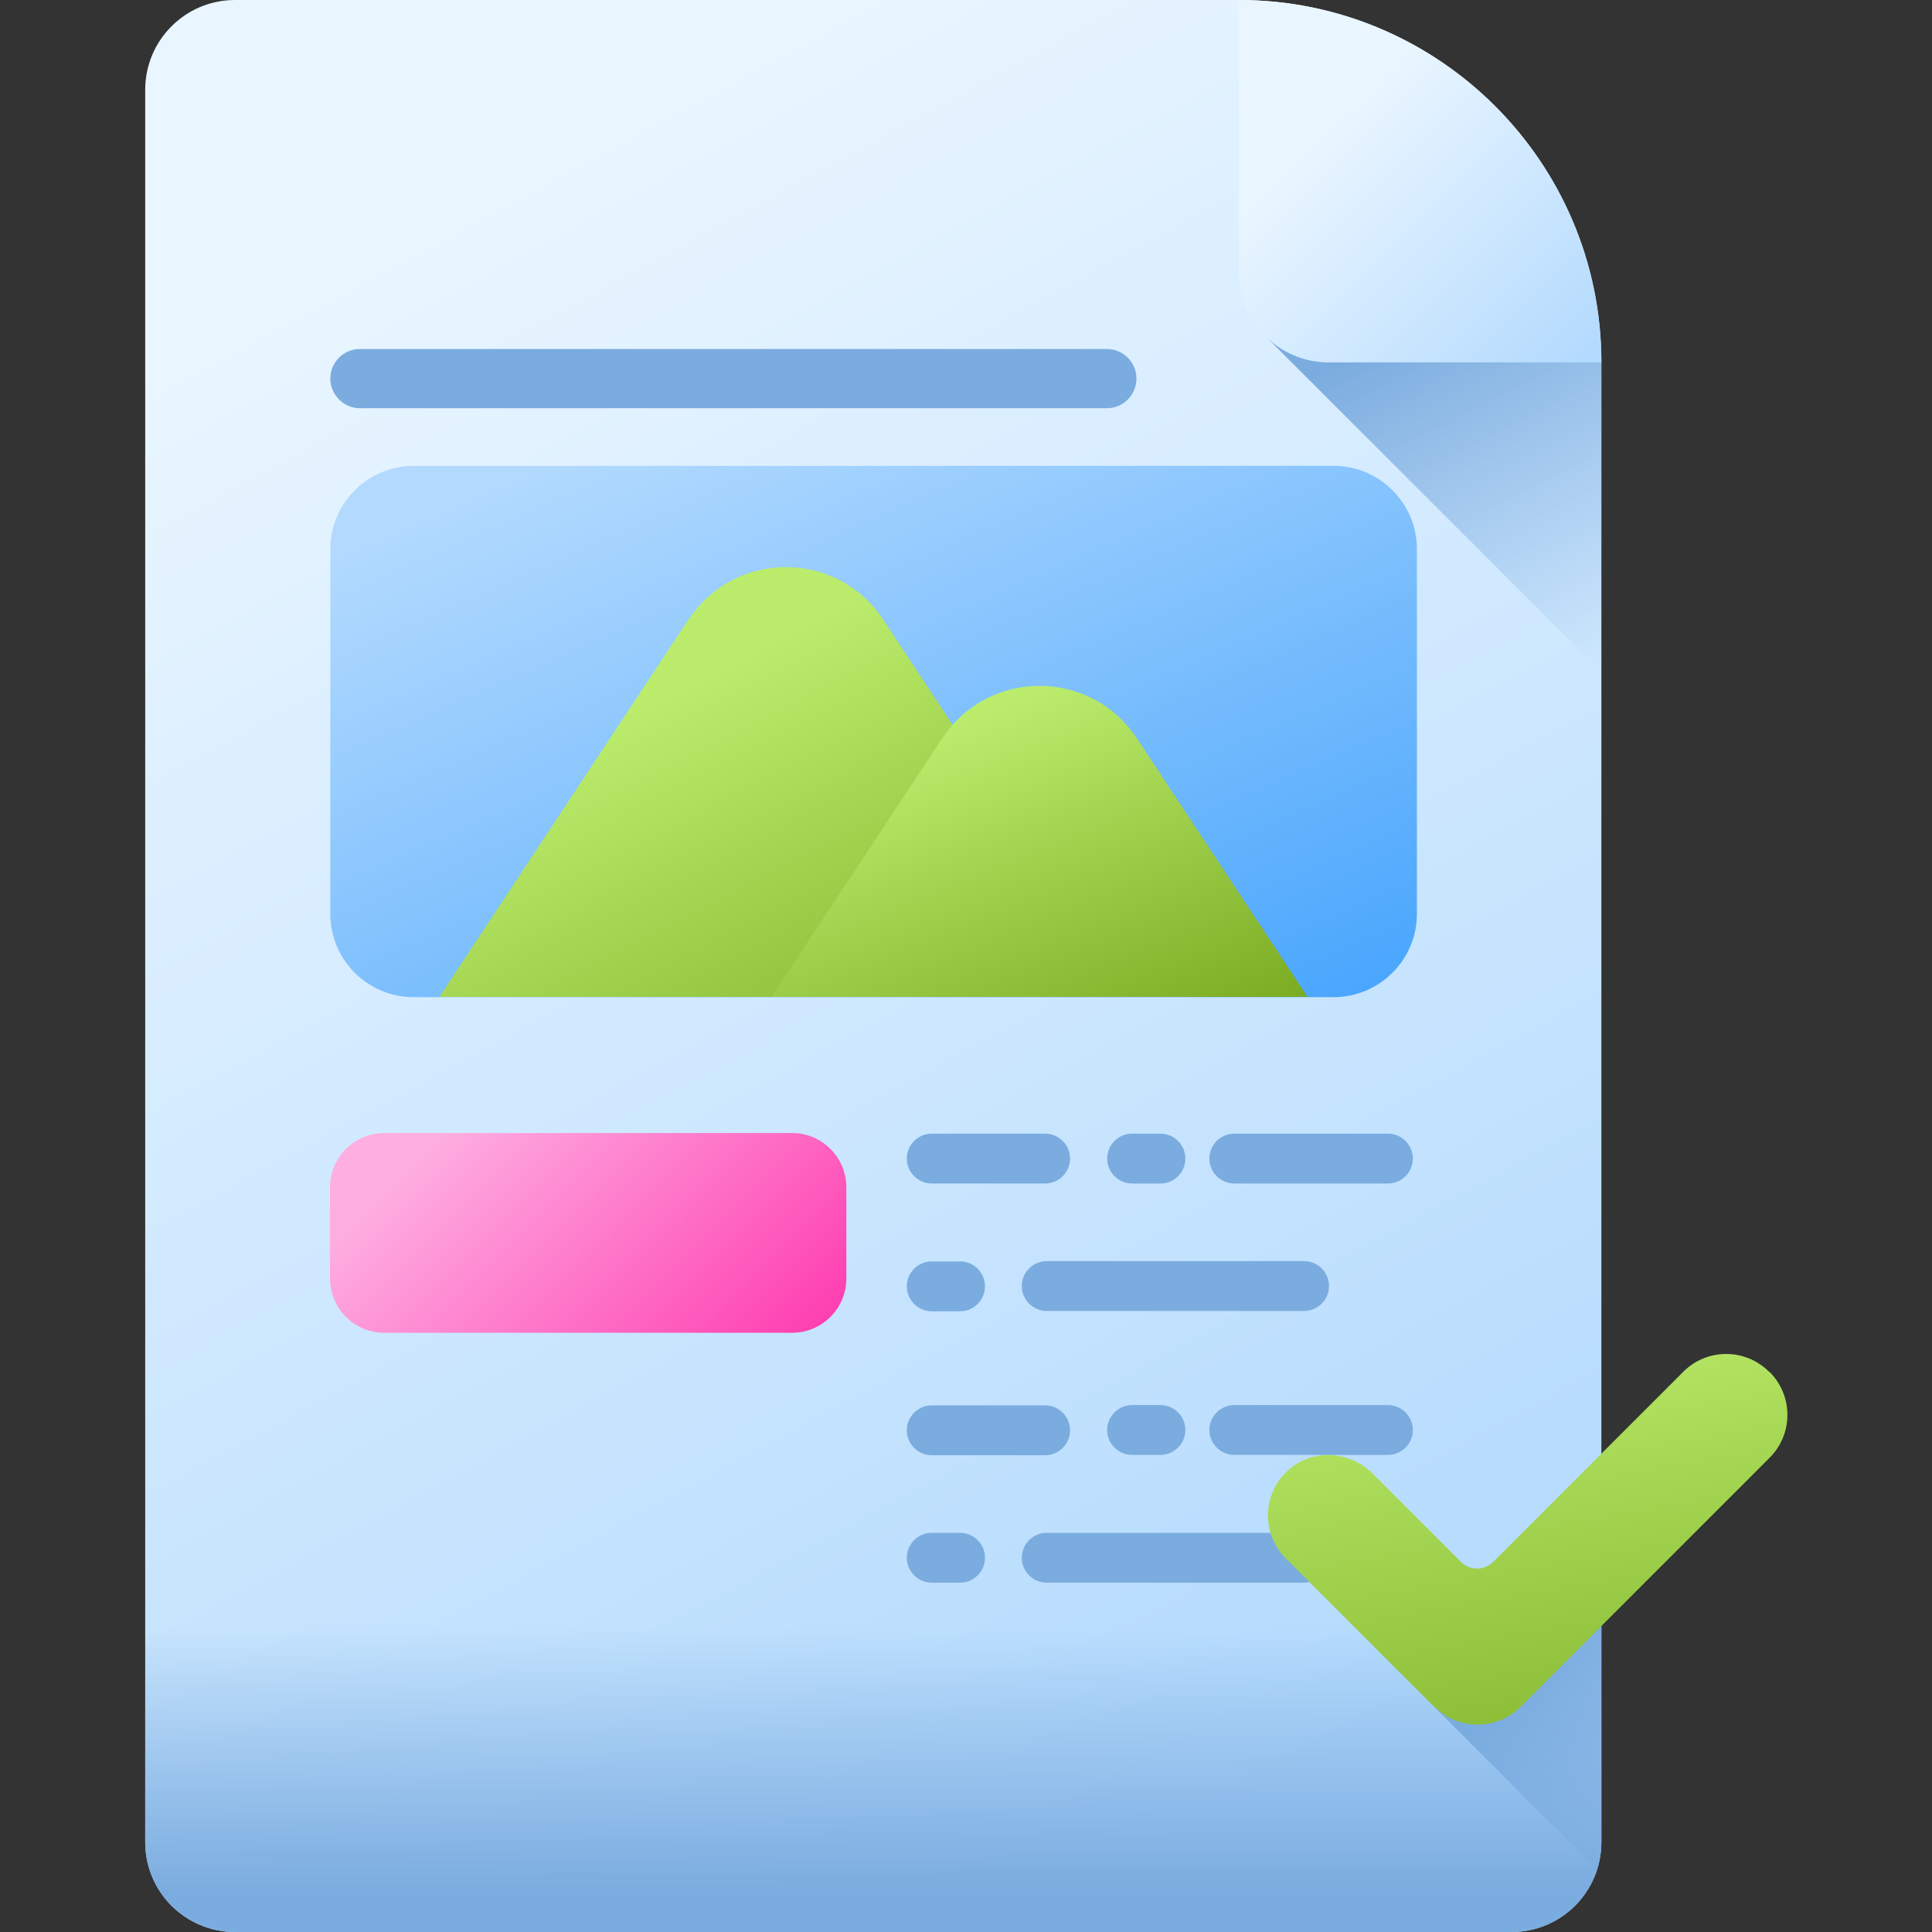 <svg width="62" height="62" viewBox="0 0 62 62" fill="none" xmlns="http://www.w3.org/2000/svg">
<rect x="0" y="0" width="62" height="62" fill="#333333" stroke="none"/>
<g clip-path="url(#clip0_200_25929)">
<path d="M51.39 59.12V11.63C51.39 5.21 46.18 0 39.76 0H7.54C5.95 0 4.66 1.29 4.66 2.88V59.12C4.66 60.71 5.95 62 7.54 62H48.51C50.1 62 51.39 60.71 51.39 59.12Z" fill="url(#paint0_linear_200_25929)"/>
<path d="M4.66 42.06V59.12C4.66 60.71 5.95 62 7.54 62H48.51C50.1 62 51.39 60.71 51.39 59.12V42.06H4.66Z" fill="url(#paint1_linear_200_25929)"/>
<path d="M51.39 21.57V11.63C51.39 11.37 51.38 11.12 51.36 10.87H40.69L51.39 21.57Z" fill="url(#paint2_linear_200_25929)"/>
<path d="M39.76 0V8.75C39.76 10.34 41.05 11.63 42.64 11.63H51.39C51.39 5.21 46.18 0 39.76 0Z" fill="url(#paint3_linear_200_25929)"/>
<path d="M46.03 54.78L51.25 60C51.34 59.72 51.39 59.42 51.39 59.12V49.42L46.03 54.78Z" fill="url(#paint4_linear_200_25929)"/>
<path d="M42.79 14.95H13.27C11.8 14.95 10.6 16.15 10.6 17.62V29.33C10.6 30.8 11.8 32 13.27 32H42.8C44.27 32 45.47 30.8 45.47 29.33V17.62C45.47 16.15 44.27 14.95 42.8 14.95H42.79Z" fill="url(#paint5_linear_200_25929)"/>
<path d="M22.09 19.88L14.1 31.99H36.33L28.34 19.88C26.86 17.64 23.58 17.64 22.1 19.88H22.09Z" fill="url(#paint6_linear_200_25929)"/>
<path d="M41.96 31.99L36.48 23.69C35 21.45 31.72 21.45 30.24 23.69L24.76 31.99H41.96Z" fill="url(#paint7_linear_200_25929)"/>
<path d="M25.42 42.77H12.33C11.37 42.77 10.59 41.99 10.59 41.03V38.1C10.59 37.14 11.37 36.36 12.33 36.36H25.42C26.38 36.36 27.16 37.14 27.16 38.1V41.03C27.16 41.99 26.38 42.77 25.42 42.77Z" fill="url(#paint8_linear_200_25929)"/>
<path d="M39.61 37.98H44.54C44.98 37.98 45.34 37.62 45.34 37.18C45.34 36.74 44.98 36.38 44.54 36.38H39.61C39.17 36.38 38.81 36.74 38.81 37.18C38.81 37.62 39.17 37.98 39.61 37.98Z" fill="#7BACDF"/>
<path d="M29.9 37.98H33.54C33.98 37.98 34.34 37.62 34.34 37.18C34.34 36.74 33.98 36.38 33.54 36.38H29.9C29.46 36.38 29.1 36.74 29.1 37.18C29.1 37.62 29.46 37.98 29.9 37.98Z" fill="#7BACDF"/>
<path d="M36.33 37.98H37.24C37.68 37.98 38.04 37.62 38.04 37.18C38.04 36.74 37.68 36.38 37.24 36.38H36.33C35.89 36.38 35.53 36.74 35.53 37.18C35.53 37.62 35.89 37.98 36.33 37.98Z" fill="#7BACDF"/>
<path d="M42.65 41.27C42.65 40.83 42.29 40.47 41.85 40.47H33.59C33.15 40.47 32.79 40.83 32.79 41.27C32.79 41.71 33.15 42.07 33.59 42.07H41.85C42.29 42.07 42.65 41.71 42.65 41.27Z" fill="#7BACDF"/>
<path d="M29.9 42.08H30.81C31.25 42.08 31.61 41.72 31.61 41.28C31.61 40.84 31.25 40.48 30.81 40.48H29.9C29.46 40.48 29.1 40.84 29.1 41.28C29.1 41.72 29.46 42.08 29.9 42.08Z" fill="#7BACDF"/>
<path d="M44.54 45.09H39.61C39.17 45.09 38.81 45.45 38.81 45.89C38.81 46.33 39.17 46.69 39.61 46.69H44.54C44.98 46.69 45.34 46.33 45.34 45.89C45.34 45.45 44.98 45.09 44.54 45.09Z" fill="#7BACDF"/>
<path d="M29.9 46.7H33.54C33.98 46.7 34.34 46.34 34.34 45.9C34.34 45.46 33.98 45.1 33.54 45.1H29.9C29.46 45.1 29.1 45.46 29.1 45.9C29.1 46.34 29.46 46.7 29.9 46.7Z" fill="#7BACDF"/>
<path d="M36.33 45.09C35.89 45.09 35.53 45.45 35.53 45.89C35.53 46.33 35.89 46.69 36.33 46.69H37.24C37.68 46.69 38.04 46.33 38.04 45.89C38.04 45.45 37.68 45.09 37.24 45.09H36.33Z" fill="#7BACDF"/>
<path d="M41.85 49.19H33.59C33.15 49.19 32.79 49.55 32.79 49.99C32.79 50.43 33.15 50.79 33.59 50.79H41.85C42.29 50.79 42.65 50.43 42.65 49.99C42.65 49.55 42.29 49.19 41.85 49.19Z" fill="#7BACDF"/>
<path d="M30.81 49.19H29.9C29.46 49.19 29.1 49.55 29.1 49.99C29.1 50.43 29.46 50.79 29.9 50.79H30.81C31.25 50.79 31.61 50.43 31.61 49.99C31.61 49.55 31.25 49.19 30.81 49.19Z" fill="#7BACDF"/>
<path d="M35.52 11.2H11.55C11.02 11.2 10.6 11.63 10.6 12.15C10.6 12.67 11.03 13.1 11.55 13.1H35.52C36.05 13.1 36.47 12.67 36.47 12.15C36.47 11.62 36.04 11.2 35.52 11.2Z" fill="#7BACDF"/>
<path d="M56.77 44.02C56.01 43.26 54.78 43.26 54.02 44.02L47.92 50.12C47.63 50.41 47.17 50.41 46.88 50.12L44.05 47.29C43.31 46.55 42.1 46.48 41.33 47.19C40.5 47.94 40.48 49.22 41.26 50.01L46.03 54.78C46.03 54.78 46.04 54.78 46.05 54.79C46.81 55.53 48.03 55.53 48.79 54.78L56.79 46.78C57.55 46.02 57.55 44.79 56.79 44.03L56.77 44.02Z" fill="url(#paint9_linear_200_25929)"/>
</g>
<defs>
<linearGradient id="paint0_linear_200_25929" x1="13.06" y1="6.68" x2="40.77" y2="57.74" gradientUnits="userSpaceOnUse">
<stop stop-color="#EAF6FF"/>
<stop offset="1" stop-color="#B3DAFE"/>
</linearGradient>
<linearGradient id="paint1_linear_200_25929" x1="28.03" y1="52.19" x2="28.03" y2="60.7" gradientUnits="userSpaceOnUse">
<stop stop-color="#7BACDF" stop-opacity="0"/>
<stop offset="1" stop-color="#7BACDF"/>
</linearGradient>
<linearGradient id="paint2_linear_200_25929" x1="51.35" y1="21.35" x2="45.74" y2="10.29" gradientUnits="userSpaceOnUse">
<stop stop-color="#7BACDF" stop-opacity="0"/>
<stop offset="1" stop-color="#7BACDF"/>
</linearGradient>
<linearGradient id="paint3_linear_200_25929" x1="41.95" y1="4.74" x2="49.82" y2="12.62" gradientUnits="userSpaceOnUse">
<stop stop-color="#EAF6FF"/>
<stop offset="1" stop-color="#B3DAFE"/>
</linearGradient>
<linearGradient id="paint4_linear_200_25929" x1="56.89" y1="59.72" x2="49.6" y2="53.16" gradientUnits="userSpaceOnUse">
<stop stop-color="#7BACDF" stop-opacity="0"/>
<stop offset="1" stop-color="#7BACDF"/>
</linearGradient>
<linearGradient id="paint5_linear_200_25929" x1="23.09" y1="12.25" x2="41.08" y2="53.1" gradientUnits="userSpaceOnUse">
<stop stop-color="#B3DAFE"/>
<stop offset="1" stop-color="#0182FC"/>
</linearGradient>
<linearGradient id="paint6_linear_200_25929" x1="20.4" y1="22.64" x2="28.66" y2="38.69" gradientUnits="userSpaceOnUse">
<stop stop-color="#BBEC6C"/>
<stop offset="1" stop-color="#78A91F"/>
</linearGradient>
<linearGradient id="paint7_linear_200_25929" x1="29.89" y1="23.49" x2="34.75" y2="35.4" gradientUnits="userSpaceOnUse">
<stop stop-color="#BBEC6C"/>
<stop offset="1" stop-color="#78A91F"/>
</linearGradient>
<linearGradient id="paint8_linear_200_25929" x1="14.89" y1="35.58" x2="25.86" y2="46.55" gradientUnits="userSpaceOnUse">
<stop stop-color="#FEAEE1"/>
<stop offset="1" stop-color="#FE2AA8"/>
</linearGradient>
<linearGradient id="paint9_linear_200_25929" x1="48.09" y1="41.79" x2="51.49" y2="61.17" gradientUnits="userSpaceOnUse">
<stop stop-color="#BBEC6C"/>
<stop offset="1" stop-color="#78A91F"/>
</linearGradient>
<clipPath id="clip0_200_25929">
<rect width="62" height="62" fill="white"/>
</clipPath>
</defs>
</svg>
